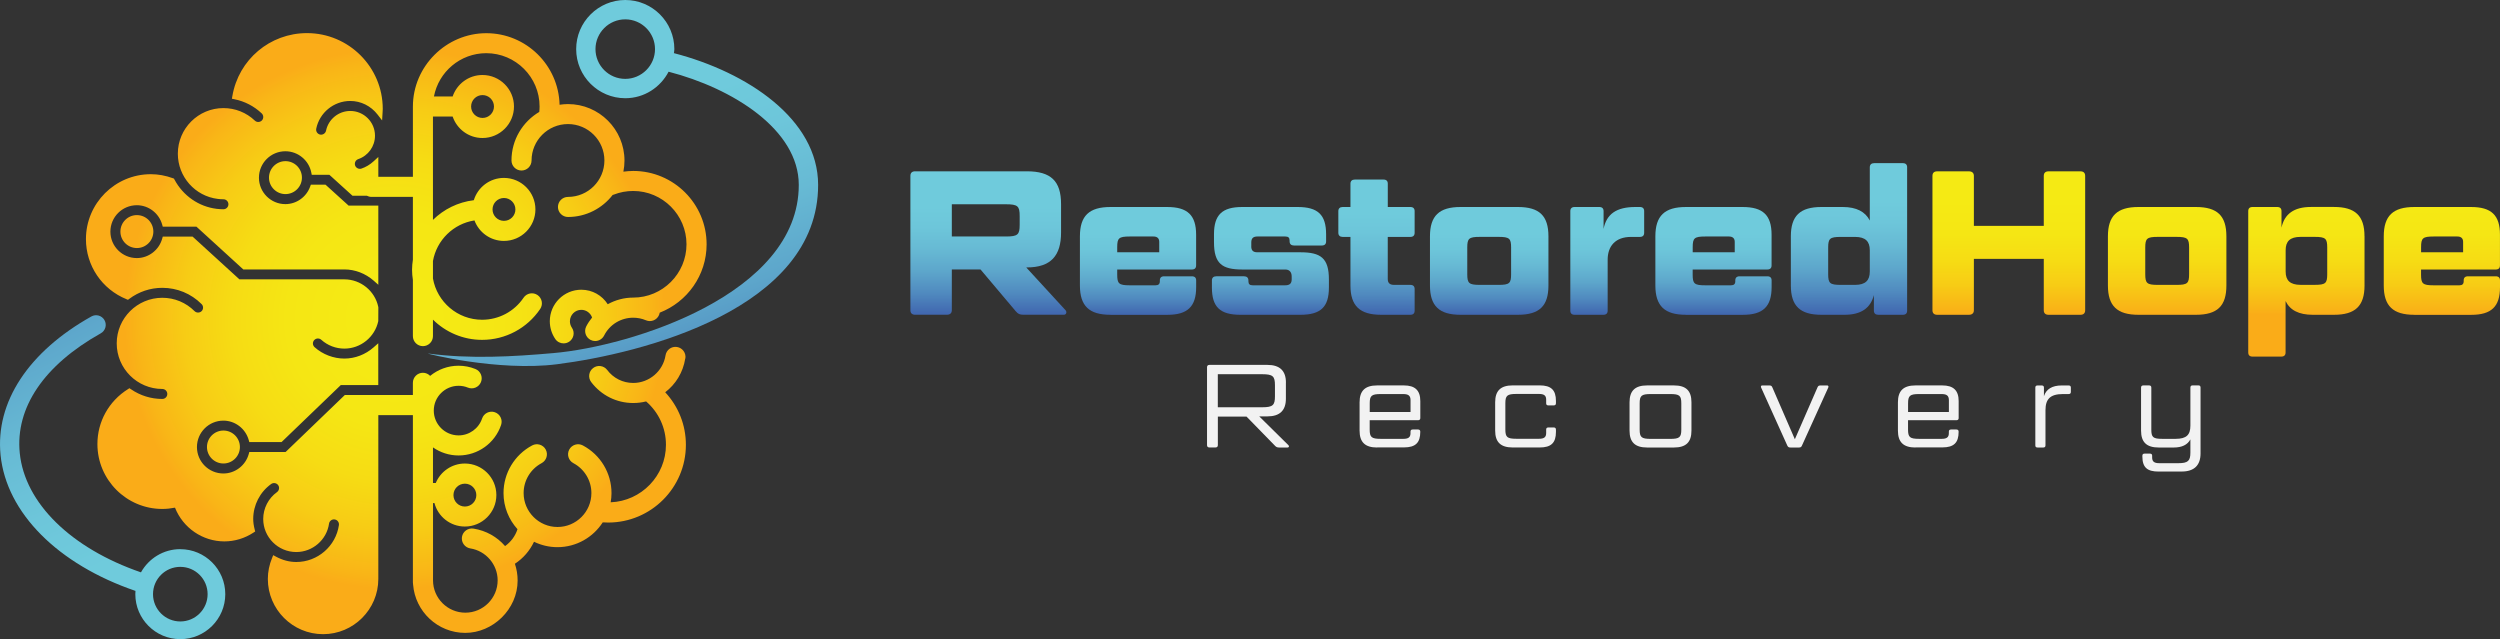<svg viewBox="0 0 660.26 168.8" xmlns:xlink="http://www.w3.org/1999/xlink" xmlns="http://www.w3.org/2000/svg" data-name="Layer 2" id="Layer_2">
  <rect x="0" y="0" width="660.26" height="168.8" fill="#333333" stroke="none"/>
  <defs>
    <style>
      .cls-1 {
        fill: url(#linear-gradient-13);
      }

      .cls-2 {
        fill: url(#linear-gradient-2);
      }

      .cls-3 {
        fill: url(#linear-gradient-10);
      }

      .cls-4 {
        fill: url(#linear-gradient-12);
      }

      .cls-5 {
        fill: url(#linear-gradient-4);
      }

      .cls-6 {
        fill: url(#radial-gradient);
      }

      .cls-7 {
        fill: url(#linear-gradient-3);
      }

      .cls-8 {
        fill: #f2f2f2;
      }

      .cls-9 {
        fill: url(#linear-gradient-5);
      }

      .cls-10 {
        fill: url(#linear-gradient-8);
      }

      .cls-11 {
        fill: url(#linear-gradient-14);
      }

      .cls-12 {
        fill: url(#linear-gradient-7);
      }

      .cls-13 {
        fill: url(#linear-gradient-9);
      }

      .cls-14 {
        fill: url(#linear-gradient-11);
      }

      .cls-15 {
        fill: url(#linear-gradient-6);
      }

      .cls-16 {
        fill: url(#linear-gradient);
      }
    </style>
    <linearGradient gradientUnits="userSpaceOnUse" gradientTransform="translate(0 14567.97) scale(1 -1)" y2="14522.73" x2="261.03" y1="14484.84" x1="261.03" id="linear-gradient">
      <stop stop-color="#4066af" offset="0"></stop>
      <stop stop-color="#508abf" offset=".15"></stop>
      <stop stop-color="#5da6cb" offset=".3"></stop>
      <stop stop-color="#67bad4" offset=".46"></stop>
      <stop stop-color="#6dc6da" offset=".61"></stop>
      <stop stop-color="#6fcbdc" offset=".75"></stop>
    </linearGradient>
    <linearGradient xlink:href="#linear-gradient" y2="14513.3" x2="300.56" y1="14484.82" x1="300.56" id="linear-gradient-2"></linearGradient>
    <linearGradient xlink:href="#linear-gradient" y2="14513.3" x2="335.52" y1="14484.83" x1="335.52" id="linear-gradient-3"></linearGradient>
    <linearGradient xlink:href="#linear-gradient" y2="14520.55" x2="363.53" y1="14484.83" x1="363.53" id="linear-gradient-4"></linearGradient>
    <linearGradient xlink:href="#linear-gradient" y2="14513.3" x2="393.3" y1="14484.83" x1="393.3" id="linear-gradient-5"></linearGradient>
    <linearGradient xlink:href="#linear-gradient" y2="14513.3" x2="424.48" y1="14484.83" x1="424.48" id="linear-gradient-6"></linearGradient>
    <linearGradient xlink:href="#linear-gradient" y2="14513.3" x2="452.54" y1="14484.82" x1="452.54" id="linear-gradient-7"></linearGradient>
    <linearGradient xlink:href="#linear-gradient" y2="14524.88" x2="488.32" y1="14484.83" x1="488.32" id="linear-gradient-8"></linearGradient>
    <linearGradient gradientUnits="userSpaceOnUse" gradientTransform="translate(0 14567.97) scale(1 -1)" y2="14520.18" x2="530.53" y1="14484.87" x1="530.53" id="linear-gradient-9">
      <stop stop-color="#faac18" offset="0"></stop>
      <stop stop-color="#f9b517" offset=".05"></stop>
      <stop stop-color="#f7cc15" offset=".22"></stop>
      <stop stop-color="#f6dc14" offset=".4"></stop>
      <stop stop-color="#f5e614" offset=".6"></stop>
      <stop stop-color="#f5ea14" offset=".85"></stop>
    </linearGradient>
    <linearGradient xlink:href="#linear-gradient-9" x2="572.35" x1="572.35" id="linear-gradient-10"></linearGradient>
    <linearGradient xlink:href="#linear-gradient-9" x2="609.12" x1="609.12" id="linear-gradient-11"></linearGradient>
    <linearGradient xlink:href="#linear-gradient-9" x2="644.91" x1="644.91" id="linear-gradient-12"></linearGradient>
    <linearGradient xlink:href="#linear-gradient" y2="14390.43" x2="48.43" y1="14512.64" x1="-9.3" id="linear-gradient-13"></linearGradient>
    <radialGradient gradientUnits="userSpaceOnUse" gradientTransform="translate(0 14567.97) scale(1 -1)" r="71.37" fy="14483.7" fx="104.25" cy="14483.7" cx="104.25" id="radial-gradient">
      <stop stop-color="#f5ea14" offset=".15"></stop>
      <stop stop-color="#f5e614" offset=".4"></stop>
      <stop stop-color="#f6dc14" offset=".6"></stop>
      <stop stop-color="#f7cc15" offset=".78"></stop>
      <stop stop-color="#f9b517" offset=".95"></stop>
      <stop stop-color="#faac18" offset="1"></stop>
    </radialGradient>
    <linearGradient xlink:href="#linear-gradient" y2="14563.94" x2="142.13" y1="14449.43" x1="181.58" id="linear-gradient-14"></linearGradient>
  </defs>
  <g data-name="Layer 1" id="Layer_1-2">
    <g>
      <g>
        <g>
          <path d="M280.23,53.91v7.52c0,6.06-2.65,9.2-9.04,9.2h-.16l10.39,11.31c.43.49.16,1.19-.43,1.19h-10.66c-1.03,0-1.46-.22-2.06-.92l-9.31-11.04h-7.58v10.77c0,.76-.49,1.19-1.3,1.19h-8.39c-.81,0-1.25-.43-1.25-1.19v-35.51c0-.76.43-1.19,1.25-1.19h29.5c6.39,0,9.04,2.6,9.04,8.66h0ZM251.38,62.46h14.29c3.14,0,3.63-.49,3.63-3.09v-2.33c0-2.6-.49-3.09-3.63-3.09h-14.29v8.5h0Z" class="cls-16"></path>
          <path d="M293.28,83.14c-5.63,0-8.07-2.33-8.07-7.74v-12.99c0-5.41,2.44-7.74,8.07-7.74h14.99c5.36,0,7.63,2.17,7.63,7.31v8.12c0,.7-.38,1.08-1.14,1.08h-19.7v1.35c0,2.38.43,2.82,3.3,2.82h6.82c.76,0,1.14-.33,1.14-1.08v-.22c0-.7.38-1.08,1.14-1.08h7.31c.76,0,1.14.38,1.14,1.08v1.79c0,5.14-2.27,7.31-7.63,7.31h-15ZM295.06,66.63h11.1v-2.76c0-.92-.54-1.41-1.52-1.41h-6.28c-2.87,0-3.3.43-3.3,2.81v1.35h0Z" class="cls-2"></path>
          <path d="M330.46,65.06c0,1.08.49,1.57,1.62,1.57h11.37c5.36,0,7.52,1.52,7.52,7.2v2.11c0,5.14-2.17,7.2-7.52,7.2h-15.86c-5.36,0-7.52-2.06-7.52-7.2v-1.89c0-.7.43-1.08,1.14-1.08h7.36c.7,0,1.14.38,1.14,1.08v.22c0,.76.33,1.08,1.14,1.08h8.61c1.14,0,1.68-.49,1.68-1.57v-.76c0-1.08-.54-1.84-1.68-1.84h-11.37c-5.31,0-7.47-1.52-7.47-7.2v-2.11c0-5.14,2.16-7.2,7.47-7.2h14.62c5.36,0,7.52,2.06,7.52,7.2v1.89c0,.7-.38,1.08-1.14,1.08h-7.36c-.7,0-1.14-.38-1.14-1.08v-.22c0-.76-.33-1.08-1.14-1.08h-7.36c-1.14,0-1.62.49-1.62,1.57v1.03h-.01Z" class="cls-7"></path>
          <path d="M366.51,62.57v11.1c0,1.08.54,1.57,1.68,1.57h4.28c.76,0,1.14.38,1.14,1.08v5.74c0,.7-.38,1.08-1.14,1.08h-7.69c-5.63,0-8.12-2.33-8.12-7.74v-12.83h-2.06c-.7,0-1.14-.38-1.14-1.08v-5.74c0-.7.43-1.08,1.14-1.08h2.06v-6.17c0-.7.43-1.08,1.14-1.08h7.58c.76,0,1.14.38,1.14,1.08v6.17h5.95c.76,0,1.14.38,1.14,1.08v5.74c0,.7-.38,1.08-1.14,1.08h-5.96Z" class="cls-5"></path>
          <path d="M408.95,75.4c0,5.41-2.38,7.74-8.06,7.74h-15.16c-5.63,0-8.07-2.33-8.07-7.74v-12.99c0-5.41,2.44-7.74,8.07-7.74h15.16c5.68,0,8.06,2.33,8.06,7.74v12.99ZM399.09,65.38c0-2.38-.43-2.82-3.3-2.82h-4.98c-2.87,0-3.3.43-3.3,2.82v7.04c0,2.38.43,2.82,3.3,2.82h4.98c2.87,0,3.3-.43,3.3-2.82v-7.04Z" class="cls-9"></path>
          <path d="M430.76,62.57c-4.17,0-6.17,2.49-6.17,6.01v13.48c0,.7-.38,1.08-1.14,1.08h-7.58c-.76,0-1.14-.38-1.14-1.08v-26.31c0-.7.38-1.08,1.14-1.08h6.5c.76,0,1.14.38,1.14,1.08v4.71c.76-3.9,3.36-5.79,8.39-5.79h1.19c.76,0,1.14.38,1.14,1.08v5.74c0,.7-.38,1.08-1.14,1.08h-2.33Z" class="cls-15"></path>
          <path d="M445.26,83.14c-5.63,0-8.07-2.33-8.07-7.74v-12.99c0-5.41,2.44-7.74,8.07-7.74h14.99c5.36,0,7.63,2.17,7.63,7.31v8.12c0,.7-.38,1.08-1.14,1.08h-19.7v1.35c0,2.38.43,2.82,3.3,2.82h6.82c.76,0,1.14-.33,1.14-1.08v-.22c0-.7.38-1.08,1.14-1.08h7.31c.76,0,1.14.38,1.14,1.08v1.79c0,5.14-2.27,7.31-7.63,7.31h-15ZM447.05,66.63h11.1v-2.76c0-.92-.54-1.41-1.52-1.41h-6.28c-2.87,0-3.3.43-3.3,2.81v1.35h0Z" class="cls-12"></path>
          <path d="M494.9,77.94c-.87,3.41-3.36,5.2-7.74,5.2h-6.12c-5.63,0-8.07-2.33-8.07-7.74v-12.99c0-5.41,2.44-7.74,8.07-7.74h5.63c3.63,0,5.96,1.25,7.15,3.57v-14.07c0-.7.43-1.08,1.14-1.08h7.58c.76,0,1.14.38,1.14,1.08v37.89c0,.7-.38,1.08-1.14,1.08h-6.5c-.7,0-1.14-.38-1.14-1.08v-4.11h0ZM482.83,65.38v7.04c0,2.38.43,2.82,3.3,2.82h3.79c2.76,0,3.9-1.19,3.9-3.52v-5.63c0-2.33-1.14-3.52-3.9-3.52h-3.79c-2.87,0-3.3.43-3.3,2.82h0Z" class="cls-10"></path>
          <path d="M550.7,81.95c0,.76-.43,1.19-1.24,1.19h-8.44c-.81,0-1.25-.43-1.25-1.19v-13.59h-18.46v13.59c0,.76-.49,1.19-1.3,1.19h-8.39c-.81,0-1.25-.43-1.25-1.19v-35.51c0-.76.43-1.19,1.25-1.19h8.39c.81,0,1.3.43,1.3,1.19v13.21h18.46v-13.21c0-.76.43-1.19,1.25-1.19h8.44c.81,0,1.24.43,1.24,1.19v35.51Z" class="cls-13"></path>
          <path d="M588,75.4c0,5.41-2.38,7.74-8.06,7.74h-15.16c-5.63,0-8.07-2.33-8.07-7.74v-12.99c0-5.41,2.44-7.74,8.07-7.74h15.16c5.68,0,8.06,2.33,8.06,7.74v12.99ZM578.15,65.38c0-2.38-.43-2.82-3.3-2.82h-4.98c-2.87,0-3.3.43-3.3,2.82v7.04c0,2.38.43,2.82,3.3,2.82h4.98c2.87,0,3.3-.43,3.3-2.82v-7.04Z" class="cls-3"></path>
          <path d="M624.48,62.41v12.99c0,5.41-2.44,7.74-8.07,7.74h-5.58c-3.73,0-6.06-1.25-7.2-3.63v13.59c0,.7-.38,1.08-1.14,1.08h-7.58c-.76,0-1.14-.38-1.14-1.08v-37.35c0-.7.38-1.08,1.14-1.08h6.5c.76,0,1.14.38,1.14,1.08v4.38c.76-3.57,3.25-5.47,7.79-5.47h6.06c5.63,0,8.07,2.33,8.07,7.74h.01ZM614.63,72.42v-7.04c0-2.38-.43-2.82-3.3-2.82h-3.73c-2.82,0-3.95,1.19-3.95,3.52v5.63c0,2.33,1.14,3.52,3.95,3.52h3.73c2.87,0,3.3-.43,3.3-2.82h0Z" class="cls-14"></path>
          <path d="M637.63,83.14c-5.63,0-8.07-2.33-8.07-7.74v-12.99c0-5.41,2.44-7.74,8.07-7.74h14.99c5.36,0,7.63,2.17,7.63,7.31v8.12c0,.7-.38,1.08-1.14,1.08h-19.7v1.35c0,2.38.43,2.82,3.3,2.82h6.82c.76,0,1.14-.33,1.14-1.08v-.22c0-.7.38-1.08,1.14-1.08h7.31c.76,0,1.14.38,1.14,1.08v1.79c0,5.14-2.27,7.31-7.63,7.31h-15ZM639.42,66.63h11.1v-2.76c0-.92-.54-1.41-1.52-1.41h-6.28c-2.87,0-3.3.43-3.3,2.81v1.35h0Z" class="cls-4"></path>
        </g>
        <g>
          <path d="M339.61,101.05v4.24c0,3.12-1.62,4.68-4.89,4.68h-2.15l7.7,7.6c.28.25.16.62-.19.62h-2.24c-.53,0-.78-.13-1.06-.41l-7.57-7.76h-7.57v7.54c0,.4-.22.62-.65.62h-1.56c-.44,0-.65-.22-.65-.62v-20.57c0-.41.22-.62.65-.62h15.3c3.27,0,4.89,1.56,4.89,4.67h-.01ZM321.63,107.56h11.72c2.84,0,3.37-.56,3.37-2.9v-2.93c0-2.34-.53-2.9-3.37-2.9h-11.72v8.73Z" class="cls-8"></path>
          <path d="M363.71,118.19c-3.18,0-4.64-1.4-4.64-4.46v-7.48c0-3.05,1.46-4.46,4.64-4.46h7.07c2.93,0,4.33,1.31,4.33,4.14v4.49c0,.37-.22.56-.59.56h-12.78v2.46c0,2.03.47,2.46,2.93,2.46h5.95c1.28,0,1.9-.37,1.9-1.5v-.41c0-.37.19-.56.59-.56h1.4c.37,0,.59.19.59.56v.06c0,2.9-1.28,4.11-4.3,4.11h-7.11l.02.03ZM361.75,108.81h10.78v-3.12c0-1.25-.65-1.62-1.96-1.62h-5.89c-2.46,0-2.93.44-2.93,2.46v2.28Z" class="cls-8"></path>
          <path d="M408.35,113.45c0-.37.19-.56.59-.56h1.4c.37,0,.59.19.59.56v.62c0,2.9-1.28,4.11-4.3,4.11h-7.11c-3.18,0-4.64-1.4-4.64-4.46v-7.48c0-3.05,1.46-4.46,4.64-4.46h7.11c3.02,0,4.3,1.22,4.3,4.11v.62c0,.37-.22.56-.59.56h-1.4c-.41,0-.59-.19-.59-.56v-.97c0-1.12-.62-1.5-1.9-1.5h-5.95c-2.46,0-2.93.44-2.93,2.46v6.92c0,2.03.47,2.46,2.93,2.46h5.95c1.28,0,1.9-.37,1.9-1.5v-.97.04Z" class="cls-8"></path>
          <path d="M446.72,113.73c0,3.05-1.43,4.46-4.64,4.46h-7.07c-3.18,0-4.64-1.4-4.64-4.46v-7.48c0-3.05,1.46-4.46,4.64-4.46h7.07c3.21,0,4.64,1.4,4.64,4.46v7.48ZM444.04,106.53c0-2.03-.47-2.46-2.9-2.46h-5.17c-2.46,0-2.93.44-2.93,2.46v6.92c0,2.03.47,2.46,2.93,2.46h5.17c2.43,0,2.9-.44,2.9-2.46v-6.92Z" class="cls-8"></path>
          <path d="M465.12,102.36c-.13-.31-.03-.56.28-.56h1.87c.47,0,.65.12.81.5l5.95,13.71,5.98-13.71c.16-.37.34-.5.81-.5h1.75c.31,0,.41.25.28.56l-6.95,15.33c-.16.37-.34.5-.81.5h-2.21c-.47,0-.65-.13-.84-.5l-6.92-15.33Z" class="cls-8"></path>
          <path d="M505.89,118.19c-3.18,0-4.64-1.4-4.64-4.46v-7.48c0-3.05,1.46-4.46,4.64-4.46h7.07c2.93,0,4.33,1.31,4.33,4.14v4.49c0,.37-.22.56-.59.56h-12.78v2.46c0,2.03.47,2.46,2.93,2.46h5.95c1.28,0,1.9-.37,1.9-1.5v-.41c0-.37.19-.56.59-.56h1.4c.37,0,.59.19.59.56v.06c0,2.9-1.28,4.11-4.3,4.11h-7.11l.02.03ZM503.93,108.81h10.78v-3.12c0-1.25-.65-1.62-1.96-1.62h-5.89c-2.46,0-2.93.44-2.93,2.46v2.28Z" class="cls-8"></path>
          <path d="M544.83,104.07c-3.37,0-4.61,1.34-4.61,4.27v9.29c0,.37-.19.56-.59.56h-1.5c-.41,0-.59-.19-.59-.56v-15.27c0-.37.19-.56.59-.56h1.09c.41,0,.59.19.59.56v2.28c.59-1.87,2.18-2.84,4.68-2.84h1.84c.41,0,.59.19.59.56v1.15c0,.37-.19.56-.59.56h-1.5Z" class="cls-8"></path>
          <path d="M576.22,124.54h-6.14c-2.99,0-4.27-1.09-4.27-3.99v-.19c0-.37.19-.56.59-.56h1.4c.41,0,.59.19.59.56v.47c0,1.12.62,1.5,1.9,1.5h4.99c2.59,0,3.21-.62,3.21-2.8v-3.49c-.75,1.43-2.24,2.15-4.39,2.15h-3.96c-3.21,0-4.68-1.4-4.68-4.46v-11.38c0-.37.22-.56.59-.56h1.53c.37,0,.59.19.59.56v11.09c0,2.03.44,2.46,2.9,2.46h3.52c2.87,0,3.9-1.06,3.9-3.49v-10.07c0-.37.22-.56.59-.56h1.53c.37,0,.56.19.56.56v17.42c0,3.12-1.68,4.77-4.96,4.77h0Z" class="cls-8"></path>
        </g>
      </g>
      <g>
        <path d="M47.62,145.03c-4.47,0-8.36,2.48-10.39,6.13-18.46-6.35-30.68-18.3-32.01-31.49-1.21-12,6.39-23.23,21.4-31.64,1.23-.69,1.67-2.24.98-3.47s-2.24-1.67-3.47-.98C7.48,92.91-1.26,106.25.15,120.19c1.54,15.25,15.15,28.87,35.63,35.87-.02.29-.04.57-.04.86,0,6.55,5.33,11.88,11.88,11.88s11.88-5.33,11.88-11.88-5.33-11.88-11.88-11.88h0ZM47.62,164.13c-3.97,0-7.21-3.23-7.21-7.21s3.23-7.21,7.21-7.21,7.21,3.23,7.21,7.21-3.23,7.21-7.21,7.21Z" class="cls-1"></path>
        <g>
          <path d="M71.04,46.91c0,2.4,1.95,4.35,4.35,4.35s4.35-1.95,4.35-4.35-1.95-4.35-4.35-4.35-4.35,1.95-4.35,4.35Z" class="cls-6"></path>
          <path d="M54.66,118.06c0,2.4,1.95,4.35,4.35,4.35s4.35-1.95,4.35-4.35-1.95-4.35-4.35-4.35-4.35,1.95-4.35,4.35Z" class="cls-6"></path>
          <path d="M31.8,61.16c0,2.4,1.95,4.35,4.35,4.35s4.35-1.95,4.35-4.35-1.95-4.35-4.35-4.35-4.35,1.95-4.35,4.35Z" class="cls-6"></path>
          <path d="M181.01,94.67c.23-1.45-.77-2.8-2.21-3.03-1.46-.23-2.8.77-3.03,2.21-.65,4.16-4.31,7.29-8.53,7.29-2.73,0-5.24-1.25-6.88-3.43-.89-1.17-2.55-1.4-3.71-.51-1.17.88-1.4,2.55-.51,3.71,2.66,3.51,6.71,5.53,11.11,5.53,1.17,0,2.3-.15,3.39-.42,3.33,2.89,5.24,7,5.24,11.45,0,8.18-6.5,14.86-14.6,15.19.14-.79.22-1.6.22-2.43,0-5.28-2.9-10.11-7.57-12.59-1.29-.69-2.9-.2-3.59,1.09-.69,1.29-.2,2.9,1.09,3.59,2.93,1.56,4.76,4.59,4.76,7.91,0,4.94-4.02,8.95-8.95,8.95s-8.95-4.02-8.95-8.95c0-3.32,1.82-6.35,4.75-7.91,1.29-.69,1.78-2.3,1.09-3.59-.69-1.29-2.29-1.78-3.59-1.09-4.66,2.49-7.56,7.31-7.56,12.59,0,3.67,1.4,7,3.69,9.53-.57,1.8-1.74,3.37-3.28,4.46-2.08-2.41-4.99-4.09-8.36-4.62-1.46-.21-2.8.77-3.03,2.21-.22,1.45.77,2.8,2.21,3.03,4.12.64,7.22,4.26,7.22,8.43,0,4.71-3.83,8.54-8.53,8.54s-8.54-3.83-8.54-8.54v-20.4h.38c.94,3.56,4.18,6.19,8.03,6.19,4.59,0,8.32-3.73,8.32-8.32s-3.73-8.32-8.32-8.32c-3.46,0-6.44,2.13-7.69,5.15h-.73v-9.41c1.92,1.34,4.25,2.13,6.76,2.13,5.09,0,9.61-3.24,11.23-8.06.47-1.39-.28-2.89-1.66-3.36-1.39-.47-2.89.28-3.36,1.66-.9,2.66-3.4,4.46-6.21,4.46-3.61,0-6.55-2.94-6.55-6.55s2.94-6.55,6.55-6.55c.86,0,1.68.16,2.46.48,1.35.55,2.9-.1,3.45-1.46s-.1-2.9-1.46-3.45c-1.42-.58-2.92-.87-4.46-.87-2.84,0-5.45,1.01-7.5,2.68-.48-.5-1.16-.82-1.91-.82-1.46,0-2.65,1.19-2.65,2.65v3.22h-17.97l-15.65,15.06h-9.58l-.15.54c-.84,3.02-3.6,5.13-6.7,5.13-3.85,0-6.98-3.13-6.98-6.98s3.13-6.98,6.98-6.98c3.1,0,5.86,2.11,6.7,5.13l.15.54h8.51l15.65-15.06h9.9v-11.05l-1.22,1.08c-2.18,1.92-4.93,2.97-7.74,2.97s-5.7-1.07-7.86-3.01c-.26-.24-.42-.56-.44-.91-.02-.35.1-.69.34-.95.49-.54,1.32-.58,1.86-.1,1.68,1.51,3.85,2.34,6.11,2.34,4.3,0,8.07-3.06,8.95-7.27l.02-3.6-.02-.15c-.88-4.21-4.64-7.27-8.95-7.27h-27.72l-12.37-11.29h-7.88l-.15.54c-.84,3.02-3.6,5.13-6.7,5.13-3.85,0-6.98-3.13-6.98-6.98s3.13-6.98,6.98-6.98c3.1,0,5.86,2.11,6.7,5.13l.15.54h8.9l12.37,11.29h26.7c2.81,0,5.56,1.06,7.74,2.97l1.22,1.08v-20.9h-7.84l-6.1-5.53h-3.88l-.18.49c-1,2.78-3.63,4.64-6.55,4.64-3.85,0-6.98-3.13-6.98-6.98s3.13-6.98,6.98-6.98c3.32,0,6.2,2.36,6.85,5.62l.12.59h4.65l6.1,5.53h3.79c.37.19.78.31,1.23.31h10.94v16.59c-.13.88-.22,1.76-.22,2.67s.09,1.8.22,2.67v14.84c0,1.46,1.19,2.65,2.65,2.65s2.65-1.19,2.65-2.65v-4.35c3.34,3.3,7.93,5.34,12.98,5.34,6.16,0,11.89-3.05,15.34-8.16.82-1.21.5-2.86-.71-3.68-1.22-.82-2.86-.5-3.68.71-2.46,3.65-6.56,5.82-10.95,5.82-6.49,0-11.89-4.71-12.98-10.89v-4.62c.98-5.52,5.4-9.85,10.96-10.72,1.18,3.16,4.22,5.41,7.78,5.41,4.59,0,8.32-3.73,8.32-8.32s-3.73-8.32-8.32-8.32c-3.74,0-6.91,2.48-7.95,5.89-4.18.5-7.94,2.39-10.79,5.2v-27.3h5.2c1.11,3.29,4.22,5.67,7.88,5.67,4.59,0,8.32-3.73,8.32-8.32s-3.73-8.32-8.32-8.32c-3.66,0-6.77,2.38-7.88,5.67h-4.94c1.24-6.5,6.96-11.43,13.82-11.43,7.76,0,14.08,6.32,14.08,14.08,0,.48-.03.95-.08,1.43-4.39,2.6-7.34,7.37-7.34,12.83,0,1.46,1.19,2.65,2.65,2.65s2.65-1.19,2.65-2.65c0-5.3,4.31-9.62,9.62-9.62s9.62,4.31,9.62,9.62-4.31,9.62-9.62,9.62c-1.46,0-2.65,1.19-2.65,2.65s1.19,2.65,2.65,2.65c4.8,0,9.07-2.29,11.8-5.82.08-.02.16-.04.24-.07,1.65-.65,3.39-.98,5.18-.98,7.76,0,14.08,6.32,14.08,14.08s-6.32,14.08-14.08,14.08c-2.41,0-4.7.64-6.72,1.75-1.48-2.31-4.04-3.83-6.98-3.83-4.59,0-8.32,3.73-8.32,8.32,0,1.69.5,3.31,1.45,4.7.51.75,1.34,1.15,2.19,1.15.52,0,1.04-.15,1.5-.46,1.21-.83,1.52-2.48.69-3.68-.34-.5-.52-1.09-.52-1.7,0-1.66,1.35-3.02,3.02-3.02,1.3,0,2.42.85,2.84,2.03-.58.73-1.12,1.5-1.55,2.35-.66,1.3-.15,2.9,1.16,3.57.39.2.8.29,1.2.29.96,0,1.89-.53,2.36-1.45,1.48-2.91,4.43-4.71,7.69-4.71,1.16,0,2.3.23,3.36.68,1.34.58,2.9-.06,3.47-1.41.08-.2.13-.4.17-.6,7.23-2.81,12.38-9.84,12.38-18.05,0-10.69-8.69-19.38-19.38-19.38-.88,0-1.74.08-2.6.19.19-.95.29-1.93.29-2.93,0-8.23-6.69-14.92-14.92-14.92-.76,0-1.5.07-2.22.18-.26-10.46-8.83-18.9-19.36-18.9s-19.38,8.69-19.38,19.38v18.54h-9.13v-5.23l-1.23,1.13c-.97.89-2.06,1.54-3.23,1.94-.67.23-1.44-.15-1.67-.82-.11-.33-.09-.69.06-1.01.16-.32.43-.55.76-.67,2.65-.9,4.43-3.39,4.43-6.19,0-3.6-2.93-6.53-6.53-6.53-3.09,0-5.78,2.19-6.4,5.21-.15.71-.86,1.17-1.56,1.03-.71-.15-1.17-.84-1.03-1.56.87-4.24,4.64-7.32,8.98-7.32,2.82,0,5.45,1.31,7.22,3.59l1.2,1.55.13-2.18c.02-.29.04-.58.04-.87,0-11.04-8.98-20.01-20.01-20.01-9.78,0-18.07,6.99-19.71,16.63l-.12.7.7.14c2.7.55,5.18,1.84,7.17,3.73.52.5.55,1.34.05,1.86-.5.52-1.34.55-1.86.05-2.25-2.14-5.19-3.31-8.3-3.31-6.64,0-12.04,5.4-12.04,12.04,0,6.09,4.55,11.23,10.58,11.95.48.06.97.09,1.46.09.73,0,1.32.59,1.32,1.32s-.59,1.32-1.32,1.32c-.59,0-1.18-.04-1.78-.11-4.72-.57-8.88-3.46-11.15-7.73l-.13-.25-.26-.1c-1.94-.71-3.91-1.07-5.85-1.07-9.45,0-17.14,7.69-17.14,17.14,0,7.01,4.21,13.24,10.72,15.88l.38.16.33-.25c2.56-1.91,5.58-2.92,8.74-2.92,3.92,0,7.61,1.53,10.38,4.3.51.51.51,1.35,0,1.86-.5.49-1.36.5-1.86,0-2.28-2.27-5.3-3.53-8.52-3.53-6.64,0-12.04,5.4-12.04,12.04s5.4,12.04,12.04,12.04c.73,0,1.32.59,1.32,1.32s-.59,1.32-1.32,1.32c-2.97,0-5.83-.89-8.28-2.57l-.4-.27-.41.26c-5.04,3.17-8.05,8.58-8.05,14.49,0,9.45,7.69,17.14,17.14,17.14,1.1,0,2.22-.12,3.35-.34,2.12,5.35,7.29,8.91,13.05,8.91,2.71,0,5.37-.81,7.69-2.33l.44-.29-.13-.51c-.27-1.05-.39-1.94-.39-2.8,0-3.65,1.77-7.1,4.74-9.23.59-.42,1.42-.29,1.84.3.21.28.29.63.23.98-.06.35-.25.65-.53.86-2.28,1.64-3.64,4.29-3.64,7.1,0,4.82,3.92,8.73,8.73,8.73,4.32,0,8.04-3.22,8.65-7.49.05-.35.23-.65.51-.87.28-.21.63-.3.98-.25.72.1,1.22.77,1.12,1.49-.79,5.56-5.63,9.75-11.25,9.75-1.84,0-3.64-.48-5.38-1.42l-.72-.39-.31.76c-.73,1.79-1.11,3.65-1.11,5.52,0,8.05,6.55,14.59,14.59,14.59s14.59-6.55,14.59-14.59v-43.26h9.13v44.19c0,.18.02.36.05.53.54,7.14,6.51,12.79,13.78,12.79s13.83-6.21,13.83-13.84c0-1.55-.26-3.03-.72-4.42,2.19-1.43,3.94-3.45,5.05-5.81,1.87.91,3.96,1.43,6.18,1.43,5.02,0,9.43-2.61,11.97-6.55.48.03.96.05,1.44.05,11.31,0,20.52-9.2,20.52-20.52,0-5.25-1.97-10.13-5.46-13.89,2.76-2.11,4.72-5.24,5.29-8.92h.04ZM122.78,127.74c1.66,0,3.02,1.35,3.02,3.02s-1.35,3.02-3.02,3.02-3.02-1.35-3.02-3.02,1.35-3.02,3.02-3.02ZM133.1,52.29c1.66,0,3.02,1.35,3.02,3.02s-1.35,3.02-3.02,3.02-3.02-1.35-3.02-3.02,1.35-3.02,3.02-3.02ZM127.44,25.11c1.66,0,3.02,1.35,3.02,3.02s-1.35,3.02-3.02,3.02-3.02-1.35-3.02-3.02,1.35-3.02,3.02-3.02Z" class="cls-6"></path>
        </g>
        <path d="M177.99,14.03c.03-.36.11-.7.11-1.06,0-7.15-5.82-12.97-12.96-12.97s-12.97,5.82-12.97,12.97,5.82,12.97,12.97,12.97c4.99,0,9.28-2.86,11.44-7,16.93,4.38,34.38,15.29,34.38,29.9,0,28.94-44.43,42.61-64.69,44.4-10.95.97-22.15,1.6-33.17.13-1.41-.18,18.4,4.82,34,2.83,22.53-2.87,68.98-14.6,68.97-47.36,0-17.39-18.76-29.79-38.07-34.8h0ZM165.13,20.83c-4.34,0-7.86-3.53-7.86-7.86s3.53-7.86,7.86-7.86,7.86,3.53,7.86,7.86-3.53,7.86-7.86,7.86Z" class="cls-11"></path>
      </g>
    </g>
  </g>
</svg>
